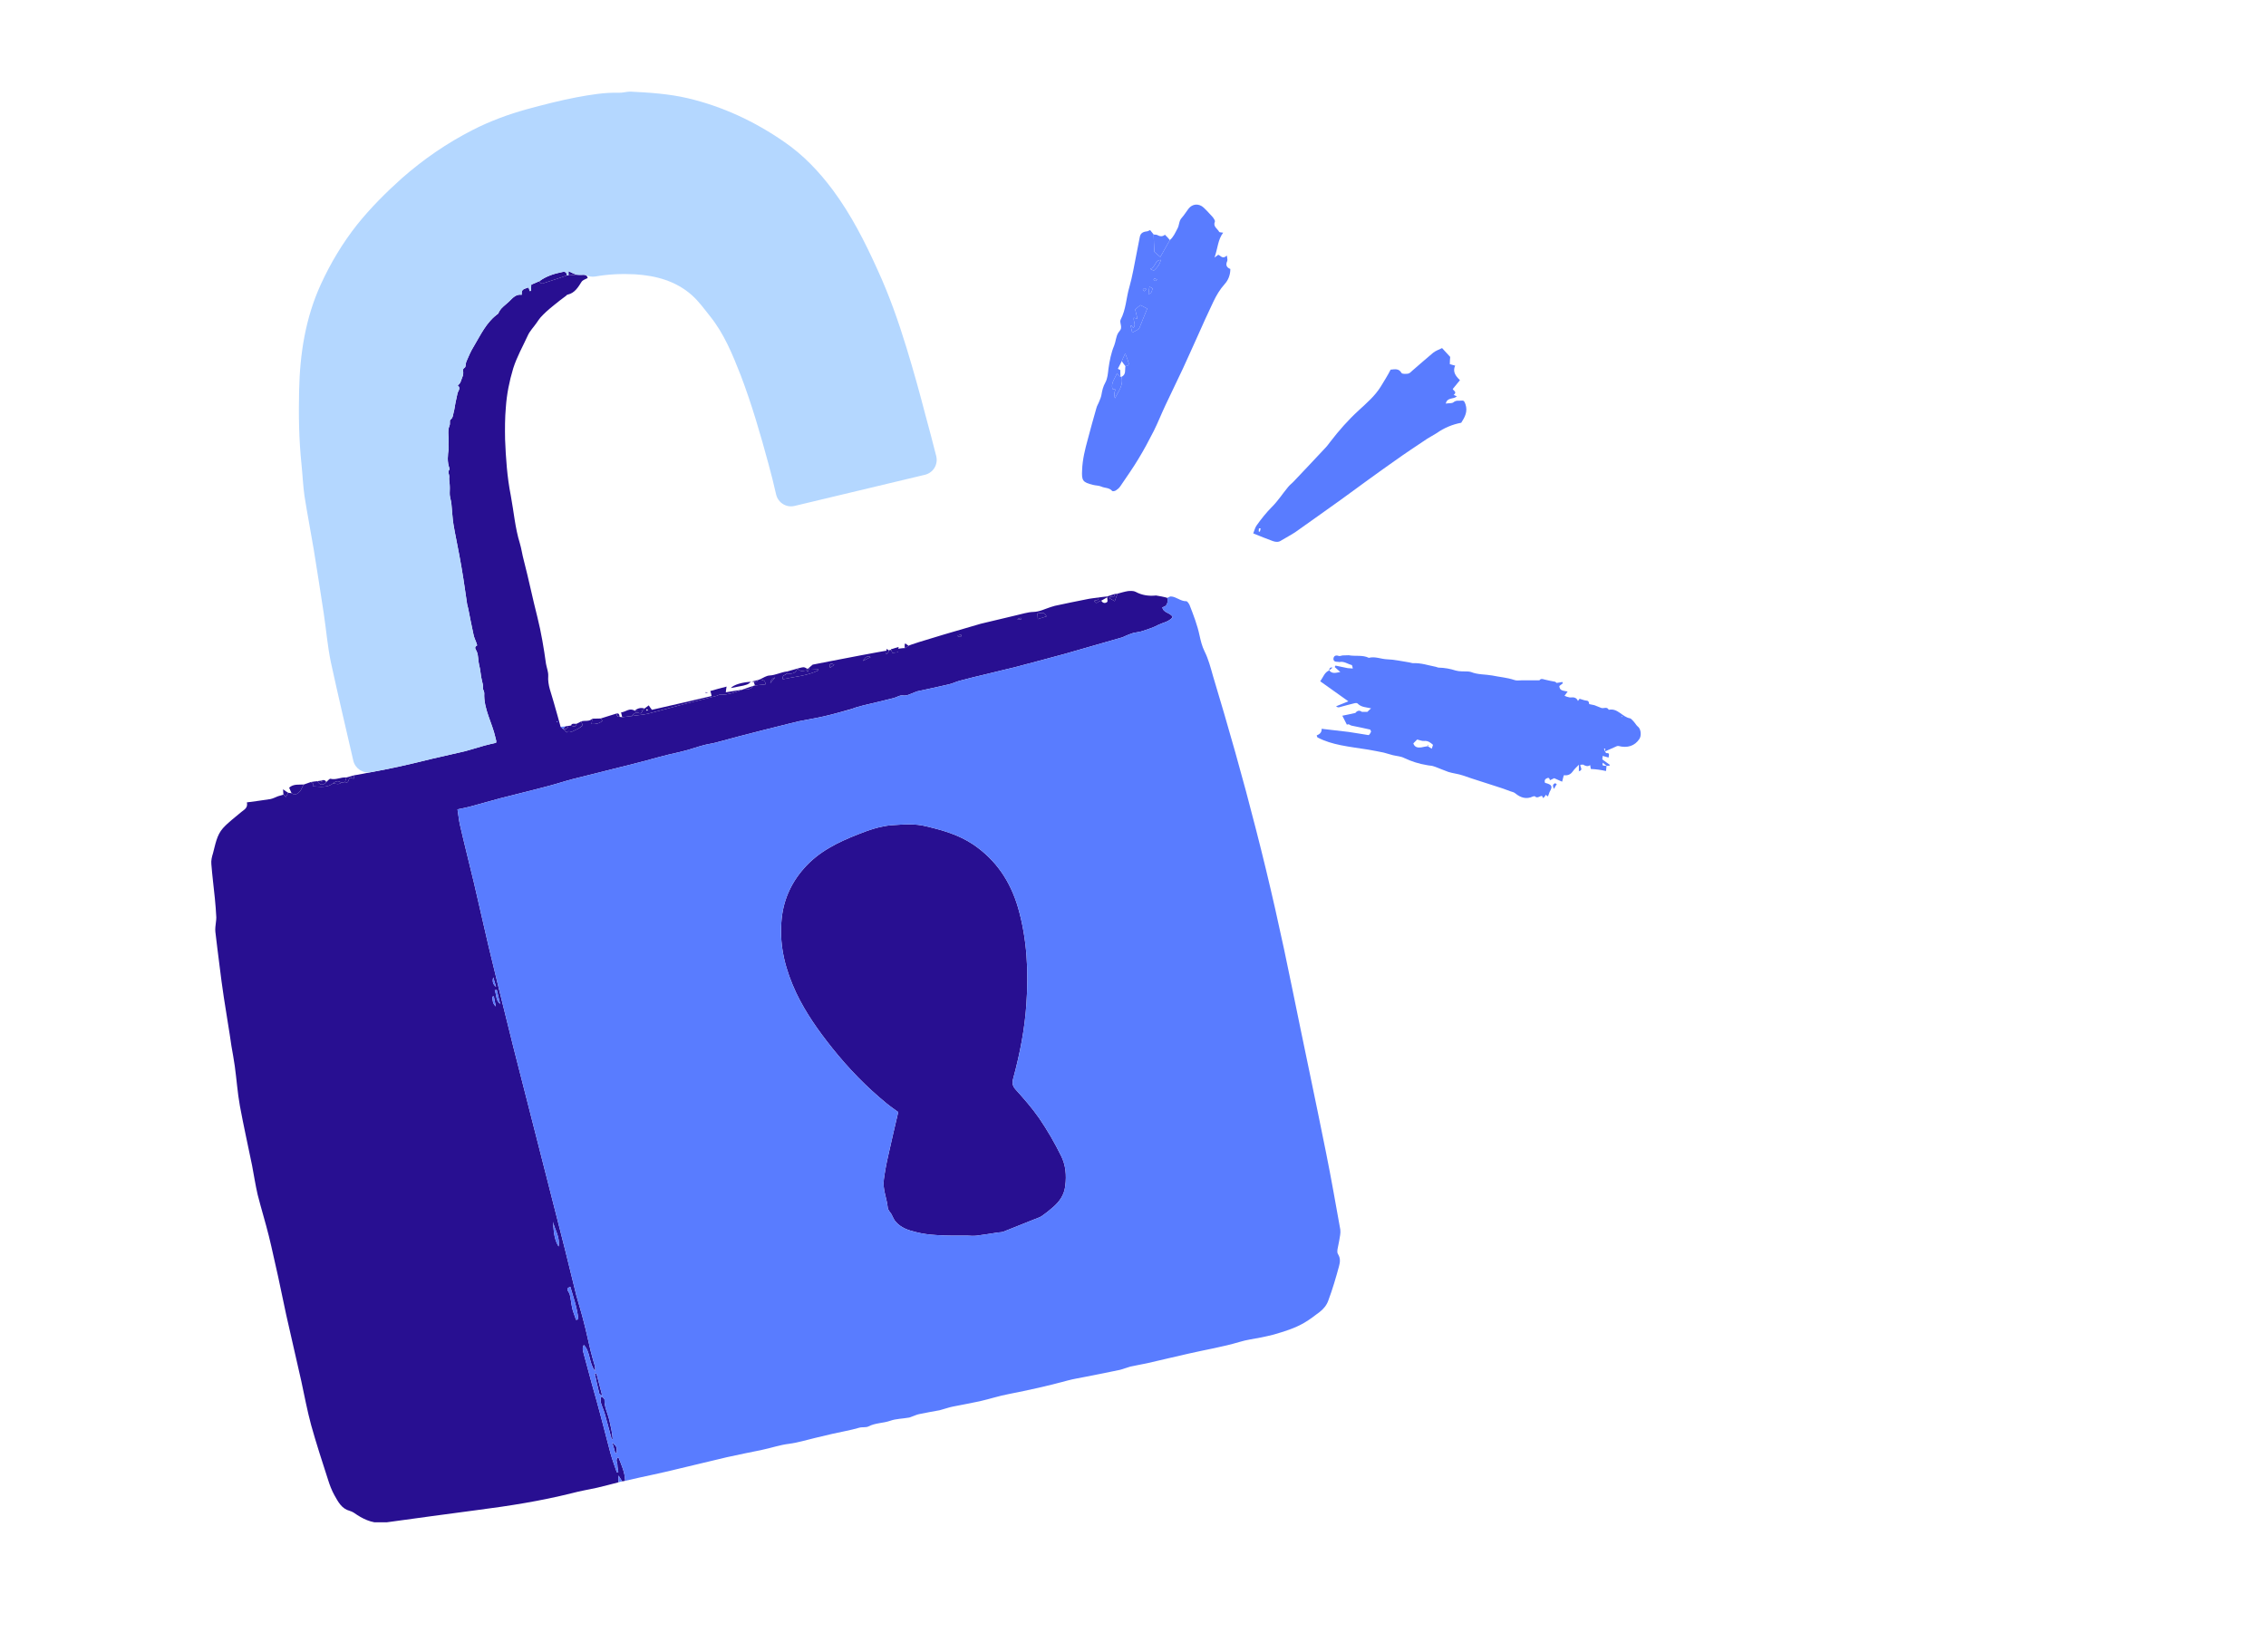 <?xml version="1.0" encoding="UTF-8"?>
<!DOCTYPE svg PUBLIC '-//W3C//DTD SVG 1.0//EN'
          'http://www.w3.org/TR/2001/REC-SVG-20010904/DTD/svg10.dtd'>
<svg height="35" version="1.0" viewBox="0 0 48 34.5" width="48" xmlns="http://www.w3.org/2000/svg" xmlns:xlink="http://www.w3.org/1999/xlink"
><defs
  ><clipPath id="a"
    ><path d="M 4.453 5 L 25 5 L 25 32.004 L 4.453 32.004 Z M 4.453 5"
    /></clipPath
    ><clipPath id="b"
    ><path d="M 27 13 L 34.766 13 L 34.766 17 L 27 17 Z M 27 13"
    /></clipPath
    ><clipPath id="c"
    ><path d="M 6 1.691 L 20 1.691 L 20 17 L 6 17 Z M 6 1.691"
    /></clipPath
  ></defs
  ><g clip-path="url(#a)"
  ><path d="M 24.727 12.418 C 24.742 12.512 24.73 12.594 24.621 12.617 C 24.645 12.742 24.793 12.727 24.84 12.824 C 24.762 12.926 24.641 12.938 24.539 12.988 C 24.438 13.043 24.32 13.082 24.211 13.117 C 24.145 13.141 24.074 13.145 24.008 13.16 C 23.957 13.176 23.91 13.195 23.859 13.215 C 23.828 13.227 23.801 13.246 23.773 13.254 C 23.363 13.371 22.957 13.488 22.551 13.605 C 22.406 13.645 22.258 13.684 22.113 13.723 C 21.906 13.777 21.703 13.832 21.496 13.887 C 21.305 13.934 21.113 13.977 20.918 14.027 C 20.719 14.074 20.52 14.121 20.32 14.176 C 20.246 14.195 20.176 14.234 20.098 14.25 C 19.879 14.301 19.66 14.348 19.441 14.395 C 19.414 14.398 19.391 14.414 19.367 14.422 C 19.285 14.449 19.215 14.5 19.117 14.484 C 19.059 14.477 18.996 14.523 18.934 14.539 C 18.719 14.594 18.504 14.645 18.289 14.695 C 18.238 14.711 18.184 14.723 18.133 14.738 C 18.09 14.75 18.055 14.77 18.016 14.777 C 17.824 14.832 17.633 14.887 17.441 14.93 C 17.27 14.969 17.098 14.996 16.926 15.031 C 16.852 15.047 16.777 15.07 16.699 15.086 C 16.359 15.172 16.02 15.254 15.68 15.344 C 15.508 15.387 15.332 15.441 15.16 15.484 C 15.07 15.508 14.98 15.516 14.891 15.543 C 14.766 15.574 14.645 15.621 14.52 15.652 C 14.395 15.688 14.27 15.711 14.145 15.742 C 13.906 15.801 13.672 15.871 13.434 15.93 C 13 16.039 12.559 16.148 12.125 16.258 C 11.961 16.301 11.801 16.355 11.637 16.398 C 11.289 16.492 10.941 16.574 10.594 16.664 C 10.375 16.723 10.16 16.785 9.941 16.844 C 9.863 16.863 9.785 16.879 9.691 16.898 C 9.711 17.016 9.719 17.121 9.742 17.223 C 9.836 17.633 9.941 18.043 10.039 18.453 C 10.141 18.895 10.242 19.336 10.344 19.777 C 10.414 20.078 10.492 20.375 10.562 20.676 C 10.668 21.098 10.77 21.52 10.875 21.938 C 11.102 22.828 11.328 23.715 11.555 24.602 C 11.691 25.137 11.828 25.676 11.965 26.211 C 12.047 26.539 12.125 26.867 12.207 27.191 C 12.258 27.375 12.316 27.559 12.363 27.746 C 12.418 27.953 12.461 28.168 12.512 28.375 C 12.539 28.488 12.574 28.598 12.605 28.707 C 12.609 28.727 12.605 28.75 12.605 28.801 C 12.469 28.621 12.512 28.398 12.367 28.246 C 12.328 28.312 12.348 28.371 12.363 28.426 C 12.422 28.645 12.48 28.859 12.539 29.078 C 12.605 29.312 12.672 29.547 12.734 29.785 C 12.801 30.035 12.863 30.285 12.93 30.535 C 12.969 30.676 13.02 30.809 13.066 30.945 C 13.074 30.941 13.086 30.941 13.098 30.938 C 13.09 30.887 13.078 30.836 13.078 30.785 C 13.078 30.734 13.027 30.68 13.098 30.621 C 13.164 30.789 13.238 30.945 13.242 31.125 C 13.219 31.129 13.199 31.133 13.18 31.137 C 13.156 31.102 13.137 31.07 13.102 31.012 L 13.102 31.156 C 12.953 31.195 12.805 31.234 12.652 31.27 C 12.473 31.309 12.289 31.34 12.113 31.387 C 11.457 31.551 10.793 31.656 10.125 31.742 C 9.469 31.828 8.816 31.918 8.16 32.008 C 7.941 32.039 7.746 31.965 7.566 31.848 C 7.516 31.812 7.465 31.777 7.41 31.762 C 7.234 31.715 7.164 31.57 7.086 31.434 C 7.027 31.328 6.984 31.215 6.949 31.102 C 6.824 30.715 6.699 30.332 6.59 29.941 C 6.508 29.637 6.449 29.324 6.383 29.016 C 6.277 28.547 6.168 28.078 6.062 27.605 C 6.004 27.336 5.949 27.066 5.891 26.797 C 5.824 26.512 5.766 26.223 5.695 25.938 C 5.621 25.641 5.531 25.352 5.457 25.059 C 5.41 24.855 5.379 24.648 5.34 24.445 C 5.254 24.023 5.16 23.605 5.082 23.184 C 5.031 22.902 5.012 22.617 4.973 22.336 C 4.953 22.191 4.926 22.051 4.902 21.91 C 4.879 21.75 4.855 21.59 4.828 21.43 C 4.801 21.25 4.77 21.07 4.742 20.887 C 4.707 20.656 4.676 20.422 4.648 20.191 C 4.617 19.957 4.59 19.723 4.562 19.492 C 4.559 19.461 4.559 19.426 4.562 19.395 C 4.566 19.328 4.582 19.258 4.582 19.188 C 4.574 19.055 4.566 18.918 4.551 18.781 C 4.527 18.543 4.496 18.301 4.477 18.059 C 4.469 17.984 4.488 17.902 4.512 17.828 C 4.562 17.645 4.59 17.445 4.723 17.297 C 4.836 17.172 4.98 17.066 5.113 16.953 C 5.176 16.902 5.254 16.867 5.23 16.75 C 5.398 16.727 5.566 16.707 5.73 16.68 C 5.785 16.668 5.836 16.641 5.887 16.621 C 5.926 16.609 5.965 16.598 6.004 16.586 C 6.02 16.602 6.035 16.617 6.055 16.637 C 6.074 16.602 6.09 16.574 6.105 16.547 C 6.129 16.551 6.152 16.551 6.176 16.555 C 6.238 16.598 6.281 16.586 6.34 16.531 C 6.391 16.484 6.395 16.418 6.438 16.371 C 6.488 16.355 6.535 16.336 6.582 16.32 C 6.633 16.34 6.652 16.371 6.633 16.41 C 6.781 16.418 6.926 16.445 7.055 16.348 C 7.113 16.352 7.176 16.383 7.227 16.332 C 7.254 16.328 7.281 16.324 7.309 16.32 C 7.406 16.359 7.367 16.234 7.426 16.227 C 7.445 16.234 7.469 16.242 7.492 16.25 C 7.496 16.219 7.5 16.199 7.504 16.176 C 7.523 16.172 7.539 16.172 7.555 16.168 C 7.848 16.113 8.145 16.059 8.434 15.996 C 8.672 15.945 8.906 15.887 9.145 15.828 C 9.379 15.773 9.609 15.723 9.844 15.668 C 9.984 15.629 10.121 15.586 10.262 15.547 C 10.344 15.523 10.43 15.508 10.508 15.488 C 10.512 15.469 10.512 15.457 10.512 15.449 C 10.508 15.426 10.5 15.406 10.496 15.383 C 10.426 15.062 10.242 14.773 10.258 14.434 C 10.258 14.398 10.23 14.363 10.23 14.332 C 10.238 14.277 10.223 14.23 10.211 14.18 C 10.18 14.066 10.18 13.945 10.148 13.832 C 10.125 13.742 10.137 13.641 10.098 13.551 C 10.082 13.512 10.031 13.465 10.105 13.426 C 10.109 13.426 10.098 13.387 10.09 13.367 C 10.07 13.312 10.043 13.258 10.031 13.199 C 9.992 13.016 9.953 12.828 9.918 12.645 C 9.91 12.613 9.902 12.582 9.895 12.551 C 9.867 12.371 9.844 12.191 9.816 12.016 C 9.789 11.848 9.762 11.684 9.73 11.516 C 9.691 11.297 9.641 11.078 9.605 10.859 C 9.582 10.715 9.578 10.57 9.562 10.426 C 9.555 10.363 9.535 10.301 9.527 10.238 C 9.523 10.176 9.531 10.113 9.527 10.047 C 9.527 9.984 9.508 9.918 9.516 9.852 C 9.52 9.801 9.473 9.746 9.523 9.695 C 9.527 9.691 9.52 9.68 9.52 9.672 C 9.469 9.535 9.484 9.395 9.504 9.258 C 9.508 9.219 9.496 9.18 9.5 9.141 C 9.516 9.016 9.469 8.887 9.523 8.766 C 9.539 8.727 9.52 8.66 9.539 8.645 C 9.598 8.602 9.594 8.543 9.609 8.488 C 9.629 8.422 9.633 8.352 9.648 8.285 C 9.66 8.223 9.676 8.16 9.688 8.098 C 9.695 8.035 9.773 7.98 9.695 7.914 C 9.762 7.875 9.766 7.801 9.793 7.742 C 9.805 7.715 9.812 7.688 9.812 7.66 C 9.82 7.621 9.781 7.578 9.844 7.539 C 9.871 7.523 9.859 7.453 9.879 7.41 C 9.926 7.301 9.973 7.188 10.035 7.09 C 10.184 6.84 10.305 6.57 10.555 6.395 C 10.598 6.273 10.707 6.215 10.789 6.133 C 10.863 6.059 10.934 5.977 11.051 5.996 C 11.051 5.891 11.059 5.883 11.195 5.84 C 11.203 5.863 11.215 5.891 11.223 5.918 C 11.23 5.914 11.238 5.914 11.246 5.914 C 11.25 5.875 11.25 5.836 11.254 5.781 C 11.305 5.758 11.367 5.734 11.426 5.707 C 11.457 5.789 11.516 5.746 11.562 5.734 C 11.711 5.688 11.859 5.637 12.008 5.586 C 12.02 5.586 12.031 5.586 12.043 5.586 C 12.098 5.582 12.152 5.574 12.207 5.57 C 12.242 5.574 12.277 5.574 12.312 5.574 C 12.367 5.574 12.43 5.559 12.449 5.641 C 12.406 5.664 12.348 5.68 12.32 5.719 C 12.246 5.836 12.176 5.957 12.027 5.992 C 12.012 5.992 12.004 6.004 11.992 6.016 C 11.902 6.082 11.816 6.148 11.73 6.219 C 11.676 6.262 11.621 6.309 11.57 6.355 C 11.527 6.395 11.488 6.434 11.449 6.477 C 11.418 6.512 11.395 6.551 11.367 6.59 C 11.305 6.68 11.223 6.762 11.18 6.859 C 11.074 7.09 10.949 7.309 10.871 7.555 C 10.789 7.828 10.734 8.102 10.715 8.383 C 10.695 8.605 10.695 8.832 10.699 9.059 C 10.715 9.457 10.742 9.859 10.82 10.25 C 10.883 10.586 10.91 10.934 11.012 11.262 C 11.047 11.379 11.062 11.5 11.094 11.617 C 11.199 12.02 11.281 12.426 11.383 12.824 C 11.465 13.152 11.52 13.484 11.566 13.816 C 11.582 13.902 11.617 13.988 11.613 14.07 C 11.598 14.27 11.68 14.441 11.727 14.621 C 11.777 14.797 11.828 14.973 11.875 15.148 C 11.895 15.164 11.91 15.18 11.926 15.195 L 12.008 15.27 C 12.035 15.211 12.09 15.27 12.129 15.246 C 12.168 15.223 12.211 15.207 12.25 15.188 C 12.285 15.168 12.312 15.145 12.344 15.121 C 12.336 15.094 12.324 15.066 12.312 15.035 C 12.387 15.008 12.48 15.047 12.547 14.977 C 12.543 15.012 12.535 15.047 12.531 15.09 C 12.617 15.094 12.691 15.082 12.762 15.023 C 12.742 15 12.734 14.988 12.723 14.973 C 12.836 14.938 12.949 14.902 13.062 14.867 C 13.059 14.914 13.078 14.938 13.125 14.938 C 13.141 14.941 13.16 14.941 13.18 14.945 C 13.242 14.938 13.309 14.93 13.375 14.922 C 13.492 14.902 13.613 14.898 13.727 14.871 C 13.988 14.805 14.246 14.734 14.508 14.664 C 14.734 14.605 14.961 14.551 15.184 14.492 C 15.207 14.484 15.227 14.469 15.25 14.469 C 15.422 14.477 15.578 14.414 15.738 14.359 L 15.738 14.355 C 15.824 14.363 15.906 14.359 15.961 14.281 C 15.969 14.277 15.98 14.273 15.992 14.273 C 16.066 14.266 16.141 14.258 16.215 14.25 C 16.215 14.148 16.141 14.164 16.102 14.141 C 16.168 14.113 16.23 14.066 16.301 14.062 C 16.43 14.055 16.543 13.992 16.668 13.977 C 16.668 13.992 16.668 14.004 16.664 14.02 C 16.641 14.055 16.559 14.051 16.582 14.141 C 16.832 14.086 17.094 14.07 17.328 13.957 C 17.328 13.945 17.328 13.938 17.328 13.926 L 17.137 13.918 C 17.141 13.91 17.141 13.906 17.133 13.902 C 17.16 13.879 17.188 13.855 17.215 13.832 C 17.32 13.812 19.164 13.445 19.164 13.484 C 19.199 13.461 19.219 13.449 19.246 13.434 C 19.219 13.414 20.734 12.977 20.777 12.965 C 21.023 12.906 21.27 12.848 21.516 12.789 C 21.641 12.762 21.766 12.719 21.891 12.715 C 22.023 12.711 22.133 12.652 22.254 12.613 C 22.285 12.605 22.312 12.594 22.344 12.586 C 22.566 12.539 22.785 12.492 23.008 12.449 C 23.094 12.43 23.18 12.422 23.266 12.41 C 23.293 12.492 23.195 12.449 23.18 12.484 C 23.207 12.535 23.234 12.531 23.266 12.5 C 23.285 12.488 23.309 12.484 23.328 12.477 C 23.359 12.531 23.41 12.539 23.453 12.504 C 23.469 12.488 23.453 12.441 23.453 12.406 C 23.461 12.398 23.461 12.395 23.453 12.387 C 23.504 12.371 23.559 12.352 23.609 12.336 C 23.625 12.402 23.582 12.387 23.547 12.387 C 23.531 12.387 23.52 12.402 23.492 12.418 C 23.535 12.441 23.566 12.461 23.613 12.488 C 23.633 12.426 23.652 12.379 23.672 12.328 C 23.746 12.309 23.82 12.285 23.898 12.273 C 23.949 12.27 24.012 12.266 24.055 12.289 C 24.191 12.363 24.336 12.383 24.488 12.367 C 24.508 12.367 24.707 12.406 24.727 12.418 Z M 12.203 27.715 C 12.219 27.711 12.234 27.707 12.25 27.703 C 12.23 27.469 12.148 27.246 12.082 27.016 C 12.039 27.031 12.004 27.043 12.027 27.094 C 12.039 27.121 12.062 27.148 12.07 27.18 C 12.094 27.281 12.102 27.383 12.125 27.484 C 12.145 27.562 12.18 27.641 12.203 27.715 Z M 11.715 25.637 C 11.73 25.809 11.727 25.988 11.832 26.16 C 11.867 25.957 11.75 25.805 11.715 25.637 Z M 22.168 12.809 C 22.117 12.695 22.047 12.746 21.977 12.746 C 21.98 12.785 21.98 12.816 21.984 12.867 C 22.051 12.844 22.105 12.828 22.168 12.809 Z M 10.523 20.723 C 10.508 20.727 10.496 20.73 10.48 20.73 C 10.52 20.828 10.496 20.941 10.594 21.02 C 10.57 20.922 10.547 20.82 10.523 20.723 Z M 18.875 13.508 C 18.883 13.535 18.891 13.559 18.902 13.582 C 18.941 13.578 18.98 13.574 19.02 13.57 C 19.023 13.535 18.922 13.492 18.875 13.508 Z M 10.461 20.859 C 10.449 20.863 10.438 20.867 10.43 20.867 C 10.434 20.941 10.434 21.016 10.504 21.074 C 10.488 21.004 10.473 20.93 10.461 20.859 Z M 18.281 13.754 C 18.332 13.727 18.383 13.699 18.441 13.672 C 18.383 13.637 18.328 13.664 18.281 13.754 Z M 10.449 20.457 C 10.426 20.535 10.438 20.605 10.508 20.66 C 10.488 20.594 10.469 20.527 10.449 20.457 Z M 17.672 13.836 C 17.617 13.805 17.582 13.797 17.574 13.852 C 17.57 13.863 17.582 13.883 17.586 13.898 C 17.613 13.879 17.637 13.859 17.672 13.836 Z M 16.418 14.105 C 16.363 14.117 16.328 14.16 16.316 14.227 C 16.363 14.168 16.391 14.137 16.418 14.105 Z M 20.363 13.234 C 20.363 13.223 20.359 13.211 20.359 13.199 C 20.336 13.203 20.312 13.207 20.289 13.215 C 20.289 13.219 20.289 13.227 20.293 13.234 Z M 18.773 13.613 C 18.836 13.559 18.848 13.531 18.781 13.504 C 18.777 13.535 18.777 13.562 18.773 13.613 Z M 21.629 12.875 C 21.625 12.863 21.621 12.852 21.621 12.84 C 21.598 12.848 21.578 12.855 21.555 12.867 C 21.559 12.871 21.559 12.875 21.559 12.879 C 21.582 12.879 21.605 12.875 21.629 12.875 Z M 11.812 15.039 L 11.805 15.031 C 11.801 15.035 11.797 15.035 11.793 15.039 C 11.797 15.043 11.801 15.047 11.805 15.051 C 11.809 15.047 11.809 15.043 11.812 15.039 Z M 11.812 15.039" fill="#280f91"
  /></g
  ><path d="M 7.309 16.32 C 7.281 16.324 7.254 16.328 7.227 16.332 C 7.168 16.289 7.117 16.293 7.055 16.348 C 6.926 16.445 6.781 16.418 6.633 16.41 C 6.652 16.371 6.633 16.34 6.582 16.32 C 6.629 16.312 6.676 16.305 6.723 16.301 C 6.777 16.391 6.844 16.398 6.91 16.32 C 6.941 16.297 6.977 16.246 7 16.25 C 7.117 16.281 7.223 16.211 7.336 16.223 C 7.328 16.254 7.316 16.285 7.309 16.32 Z M 7.309 16.32" fill="#280f91"
  /><path d="M 6.438 16.371 C 6.395 16.418 6.391 16.484 6.34 16.531 C 6.281 16.586 6.238 16.602 6.176 16.555 C 6.16 16.52 6.141 16.48 6.125 16.438 C 6.219 16.355 6.332 16.379 6.438 16.371 Z M 6.438 16.371" fill="#280f91"
  /><path d="M 23.453 12.387 C 23.461 12.395 23.461 12.398 23.453 12.406 C 23.41 12.43 23.371 12.453 23.328 12.477 C 23.309 12.484 23.285 12.488 23.266 12.5 C 23.234 12.531 23.207 12.535 23.18 12.484 C 23.195 12.449 23.293 12.492 23.266 12.41 C 23.297 12.406 23.324 12.402 23.355 12.398 C 23.387 12.395 23.422 12.391 23.453 12.387 Z M 23.453 12.387" fill="#280f91"
  /><path d="M 6.105 16.547 C 6.09 16.574 6.074 16.602 6.055 16.637 C 6.035 16.617 6.02 16.602 6.004 16.586 C 6 16.559 6 16.527 5.996 16.473 C 6.039 16.504 6.07 16.527 6.105 16.547 Z M 6.105 16.547" fill="#280f91"
  /><path d="M 7.309 16.32 C 7.316 16.285 7.328 16.254 7.336 16.223 C 7.391 16.207 7.449 16.191 7.504 16.176 C 7.5 16.199 7.496 16.219 7.492 16.25 C 7.469 16.242 7.445 16.234 7.426 16.227 C 7.367 16.234 7.406 16.359 7.309 16.32 Z M 7.309 16.32" fill="#280f91"
  /><path d="M 6.91 16.32 C 6.844 16.398 6.777 16.391 6.723 16.301 C 6.75 16.297 6.781 16.293 6.809 16.289 C 6.809 16.297 6.812 16.309 6.812 16.316 C 6.816 16.316 6.82 16.316 6.82 16.316 L 6.82 16.281 C 6.859 16.273 6.895 16.277 6.91 16.32 Z M 6.91 16.32" fill="#280f91"
  /><path d="M 23.672 12.328 C 23.652 12.379 23.633 12.426 23.613 12.488 C 23.566 12.461 23.535 12.441 23.492 12.418 C 23.52 12.402 23.531 12.391 23.547 12.387 C 23.582 12.387 23.625 12.402 23.609 12.336 C 23.629 12.336 23.648 12.332 23.672 12.328 Z M 23.672 12.328" fill="#280f91"
  /><path d="M 22.344 12.586 C 22.312 12.594 22.285 12.605 22.254 12.613 C 22.285 12.605 22.312 12.594 22.344 12.586 Z M 22.344 12.586" fill="#280f91"
  /><path d="M 6.82 16.281 L 6.82 16.316 C 6.82 16.316 6.816 16.316 6.812 16.316 C 6.812 16.309 6.809 16.297 6.809 16.289 C 6.809 16.289 6.812 16.281 6.812 16.281 Z M 6.82 16.281" fill="#280f91"
  /><path d="M 19.027 23.312 C 18.938 23.246 18.855 23.191 18.781 23.129 C 18.355 22.781 17.977 22.391 17.633 21.961 C 17.34 21.594 17.07 21.215 16.867 20.789 C 16.645 20.316 16.512 19.824 16.551 19.297 C 16.578 18.863 16.738 18.48 17.027 18.152 C 17.34 17.793 17.75 17.594 18.18 17.426 C 18.406 17.336 18.641 17.254 18.887 17.234 C 19.133 17.219 19.379 17.195 19.621 17.258 C 19.969 17.34 20.309 17.438 20.613 17.641 C 21.098 17.969 21.402 18.422 21.566 18.984 C 21.758 19.652 21.789 20.336 21.742 21.02 C 21.707 21.551 21.605 22.074 21.465 22.59 C 21.438 22.684 21.441 22.754 21.512 22.832 C 21.688 23.027 21.863 23.227 22.012 23.441 C 22.188 23.699 22.344 23.969 22.48 24.246 C 22.574 24.438 22.594 24.648 22.566 24.871 C 22.543 25.07 22.445 25.207 22.305 25.328 C 22.23 25.395 22.152 25.457 22.066 25.516 C 22.02 25.547 21.961 25.562 21.906 25.586 C 21.688 25.672 21.469 25.762 21.25 25.848 C 21.215 25.859 21.176 25.859 21.141 25.863 C 20.992 25.887 20.84 25.91 20.691 25.93 C 20.629 25.938 20.562 25.934 20.5 25.93 C 20.277 25.93 20.059 25.934 19.836 25.918 C 19.691 25.91 19.543 25.891 19.402 25.855 C 19.242 25.816 19.082 25.766 18.969 25.629 C 18.945 25.602 18.93 25.57 18.914 25.539 C 18.902 25.523 18.898 25.504 18.891 25.488 C 18.863 25.438 18.809 25.391 18.805 25.336 C 18.785 25.133 18.691 24.941 18.723 24.734 C 18.746 24.566 18.777 24.395 18.816 24.23 C 18.883 23.922 18.957 23.617 19.027 23.312 Z M 19.027 23.312" fill="#280f91"
  /><path d="M 12.754 29.344 C 12.773 29.363 12.809 29.387 12.805 29.41 C 12.801 29.559 12.871 29.691 12.906 29.832 C 12.938 29.969 12.969 30.105 12.98 30.25 C 12.969 30.238 12.953 30.23 12.949 30.215 C 12.906 30.059 12.867 29.898 12.82 29.738 C 12.797 29.645 12.754 29.559 12.727 29.465 C 12.719 29.43 12.727 29.391 12.727 29.352 C 12.734 29.348 12.746 29.344 12.754 29.344 Z M 12.754 29.344" fill="#280f91"
  /><path d="M 12.598 28.844 C 12.621 28.855 12.637 28.855 12.637 28.863 C 12.676 29.008 12.711 29.152 12.758 29.324 C 12.723 29.297 12.699 29.289 12.695 29.277 C 12.66 29.137 12.629 28.996 12.598 28.844 Z M 12.598 28.844" fill="#280f91"
  /><path d="M 13.035 30.539 C 13.016 30.473 12.996 30.406 12.969 30.312 C 13.066 30.402 13.07 30.406 13.062 30.531 C 13.055 30.535 13.043 30.535 13.035 30.539 Z M 13.035 30.539" fill="#280f91"
  /><path d="M 13.652 14.762 C 13.68 14.742 13.707 14.719 13.742 14.695 C 13.762 14.727 13.781 14.75 13.809 14.789 C 14.223 14.695 14.645 14.598 15.074 14.496 C 15.066 14.457 15.059 14.426 15.047 14.391 C 15.156 14.359 15.266 14.328 15.391 14.297 C 15.383 14.34 15.379 14.371 15.375 14.418 C 15.496 14.398 15.617 14.379 15.738 14.359 C 15.578 14.414 15.422 14.477 15.25 14.469 C 15.227 14.469 15.207 14.484 15.184 14.492 C 14.961 14.551 14.734 14.605 14.508 14.664 C 14.246 14.734 13.988 14.805 13.727 14.871 C 13.613 14.898 13.492 14.902 13.375 14.922 C 13.422 14.887 13.457 14.82 13.539 14.859 C 13.574 14.875 13.605 14.844 13.609 14.801 Z M 13.703 14.809 C 13.711 14.805 13.719 14.801 13.727 14.797 C 13.719 14.789 13.715 14.781 13.703 14.777 C 13.703 14.773 13.691 14.785 13.688 14.789 C 13.691 14.797 13.699 14.801 13.703 14.809 Z M 13.703 14.809" fill="#280f91"
  /><path d="M 16.891 13.914 C 16.891 13.914 16.895 13.914 16.895 13.914 C 16.945 13.984 17.012 13.973 17.082 13.949 C 17.09 13.961 17.098 13.973 17.109 13.984 C 17.117 13.961 17.129 13.941 17.137 13.918 L 17.328 13.926 C 17.328 13.938 17.328 13.945 17.328 13.957 C 17.094 14.07 16.832 14.086 16.582 14.141 C 16.559 14.051 16.641 14.059 16.664 14.02 C 16.762 14.027 16.852 14.031 16.891 13.914 Z M 16.891 13.914" fill="#280f91"
  /><path d="M 11.426 5.707 C 11.574 5.598 11.742 5.547 11.918 5.512 C 11.977 5.5 12.004 5.527 12.008 5.586 C 11.859 5.637 11.711 5.688 11.562 5.734 C 11.516 5.75 11.457 5.789 11.426 5.707 Z M 11.426 5.707" fill="#280f91"
  /><path d="M 12.219 15.082 C 12.25 15.066 12.281 15.051 12.312 15.035 C 12.324 15.066 12.336 15.094 12.344 15.121 C 12.312 15.145 12.281 15.168 12.25 15.188 C 12.211 15.207 12.168 15.223 12.129 15.246 C 12.09 15.27 12.035 15.211 12.008 15.27 C 11.98 15.246 11.953 15.219 11.926 15.195 C 11.98 15.207 12.027 15.195 12.039 15.129 C 12.059 15.129 12.074 15.125 12.094 15.121 C 12.172 15.156 12.188 15.152 12.219 15.082 Z M 12.219 15.082" fill="#280f91"
  /><path d="M 13.609 14.801 C 13.605 14.844 13.574 14.875 13.539 14.859 C 13.457 14.82 13.422 14.887 13.375 14.922 C 13.309 14.93 13.242 14.938 13.18 14.945 C 13.172 14.914 13.164 14.883 13.156 14.844 C 13.254 14.836 13.336 14.738 13.445 14.809 C 13.5 14.805 13.555 14.801 13.609 14.801 Z M 13.609 14.801" fill="#280f91"
  /><path d="M 16.062 14.156 C 16.074 14.152 16.09 14.145 16.102 14.141 C 16.141 14.164 16.215 14.148 16.215 14.25 C 16.141 14.258 16.066 14.266 15.992 14.273 C 15.984 14.246 15.973 14.223 15.965 14.195 C 15.984 14.195 16.008 14.195 16.027 14.191 C 16.043 14.184 16.051 14.168 16.062 14.156 Z M 16.062 14.156" fill="#280f91"
  /><path d="M 12.547 14.977 C 12.605 14.977 12.664 14.973 12.723 14.973 C 12.734 14.988 12.742 15 12.762 15.023 C 12.691 15.082 12.617 15.094 12.531 15.09 C 12.535 15.047 12.543 15.012 12.547 14.977 Z M 12.547 14.977" fill="#280f91"
  /><path d="M 22.168 12.809 C 22.105 12.828 22.051 12.844 21.984 12.867 C 21.98 12.816 21.98 12.785 21.977 12.746 C 22.047 12.746 22.117 12.695 22.168 12.809 Z M 22.168 12.809" fill="#280f91"
  /><path d="M 19.035 13.457 C 19.027 13.508 19.023 13.535 19.02 13.57 C 18.98 13.574 18.941 13.578 18.902 13.582 C 18.891 13.559 18.883 13.535 18.875 13.508 C 18.922 13.492 18.965 13.477 19.035 13.457 Z M 19.035 13.457" fill="#280f91"
  /><path d="M 16.891 13.914 C 16.852 14.031 16.762 14.027 16.664 14.02 C 16.668 14.004 16.668 13.992 16.668 13.977 C 16.742 13.957 16.816 13.938 16.891 13.914 Z M 16.891 13.914" fill="#280f91"
  /><path d="M 18.281 13.754 C 18.328 13.664 18.383 13.637 18.441 13.672 C 18.383 13.699 18.332 13.727 18.281 13.754 Z M 18.281 13.754" fill="#280f91"
  /><path d="M 12.043 5.586 L 12.043 5.496 C 12.105 5.527 12.156 5.551 12.207 5.57 C 12.152 5.574 12.098 5.582 12.043 5.586 Z M 12.043 5.586" fill="#280f91"
  /><path d="M 15.738 14.355 C 15.812 14.332 15.887 14.305 15.961 14.281 C 15.906 14.359 15.824 14.363 15.738 14.355 Z M 15.738 14.355" fill="#280f91"
  /><path d="M 7.055 16.348 C 7.117 16.293 7.168 16.289 7.227 16.332 C 7.176 16.383 7.113 16.352 7.055 16.348 Z M 7.055 16.348" fill="#280f91"
  /><path d="M 17.672 13.836 C 17.637 13.859 17.613 13.879 17.586 13.898 C 17.582 13.883 17.57 13.863 17.574 13.852 C 17.582 13.797 17.617 13.805 17.672 13.836 Z M 17.672 13.836" fill="#280f91"
  /><path d="M 16.418 14.105 C 16.391 14.137 16.363 14.168 16.316 14.227 C 16.328 14.16 16.363 14.117 16.418 14.105 Z M 16.418 14.105" fill="#280f91"
  /><path d="M 20.363 13.234 L 20.293 13.234 C 20.289 13.227 20.289 13.219 20.289 13.215 C 20.312 13.207 20.336 13.203 20.359 13.199 C 20.359 13.211 20.363 13.223 20.363 13.234 Z M 20.363 13.234" fill="#280f91"
  /><path d="M 19.164 13.395 C 19.172 13.387 19.176 13.387 19.184 13.387 C 19.203 13.402 19.219 13.414 19.246 13.434 C 19.219 13.449 19.199 13.461 19.164 13.484 Z M 19.164 13.395" fill="#280f91"
  /><path d="M 18.773 13.613 C 18.777 13.562 18.777 13.535 18.781 13.504 C 18.848 13.531 18.836 13.559 18.773 13.613 Z M 18.773 13.613" fill="#280f91"
  /><path d="M 21.629 12.875 C 21.605 12.875 21.582 12.879 21.559 12.879 C 21.559 12.875 21.559 12.871 21.555 12.867 C 21.578 12.855 21.598 12.848 21.621 12.84 C 21.621 12.852 21.625 12.863 21.629 12.875 Z M 21.629 12.875" fill="#280f91"
  /><path d="M 17.137 13.918 C 17.129 13.941 17.117 13.961 17.109 13.984 C 17.098 13.973 17.09 13.961 17.082 13.953 C 17.09 13.941 17.098 13.934 17.105 13.922 C 17.113 13.914 17.125 13.906 17.133 13.902 C 17.141 13.906 17.141 13.91 17.137 13.918 Z M 17.137 13.918" fill="#280f91"
  /><path d="M 13.062 14.867 C 13.117 14.859 13.121 14.898 13.125 14.938 C 13.078 14.938 13.059 14.914 13.062 14.867 Z M 13.062 14.867" fill="#280f91"
  /><path d="M 15.91 14.191 C 15.887 14.211 15.867 14.234 15.84 14.246 C 15.809 14.262 15.773 14.266 15.742 14.277 C 15.656 14.293 15.57 14.309 15.48 14.328 C 15.539 14.258 15.727 14.203 15.91 14.195 C 15.91 14.195 15.91 14.191 15.91 14.191 Z M 15.91 14.191" fill="#280f91"
  /><path d="M 17.105 13.922 C 17.098 13.934 17.09 13.941 17.082 13.953 C 17.012 13.973 16.945 13.984 16.895 13.914 C 16.938 13.906 16.98 13.887 17.023 13.887 C 17.051 13.887 17.078 13.91 17.105 13.922 Z M 17.105 13.922" fill="#280f91"
  /><path d="M 13.609 14.801 C 13.555 14.801 13.5 14.805 13.445 14.809 C 13.504 14.754 13.574 14.738 13.652 14.762 C 13.637 14.773 13.625 14.785 13.609 14.801 Z M 13.609 14.801" fill="#280f91"
  /><path d="M 16.062 14.156 C 16.051 14.168 16.043 14.184 16.027 14.191 C 16.008 14.195 15.984 14.195 15.965 14.195 C 15.945 14.195 15.93 14.195 15.91 14.191 C 15.91 14.191 15.91 14.195 15.91 14.195 C 15.961 14.18 16.012 14.168 16.062 14.156 Z M 16.062 14.156" fill="#280f91"
  /><path d="M 12.219 15.082 C 12.188 15.152 12.172 15.156 12.094 15.121 C 12.121 15.059 12.176 15.098 12.219 15.082 Z M 12.219 15.082" fill="#280f91"
  /><path d="M 11.926 15.195 C 11.941 15.18 11.957 15.16 11.973 15.141 C 11.996 15.137 12.016 15.133 12.039 15.129 C 12.027 15.195 11.98 15.207 11.926 15.195 Z M 11.926 15.195" fill="#280f91"
  /><path d="M 15.004 14.434 C 14.977 14.43 14.961 14.43 14.945 14.43 L 14.949 14.414 C 14.965 14.422 14.98 14.426 15.004 14.434 Z M 15.004 14.434" fill="#280f91"
  /><path d="M 15.742 14.277 C 15.742 14.281 15.746 14.281 15.75 14.285 C 15.746 14.281 15.746 14.277 15.742 14.277 Z M 15.742 14.277" fill="#280f91"
  /><path d="M 24.727 12.418 C 24.754 12.406 24.777 12.387 24.801 12.387 C 24.918 12.391 25.008 12.492 25.129 12.488 C 25.152 12.488 25.184 12.539 25.199 12.57 C 25.281 12.781 25.363 12.992 25.41 13.215 C 25.434 13.324 25.461 13.441 25.516 13.551 C 25.598 13.715 25.645 13.898 25.695 14.074 C 26.02 15.152 26.328 16.234 26.605 17.324 C 26.895 18.449 27.148 19.582 27.379 20.723 C 27.613 21.875 27.859 23.023 28.09 24.176 C 28.199 24.715 28.293 25.258 28.391 25.801 C 28.402 25.879 28.379 25.961 28.367 26.043 C 28.359 26.102 28.34 26.16 28.332 26.219 C 28.328 26.254 28.324 26.301 28.344 26.324 C 28.398 26.41 28.387 26.496 28.363 26.582 C 28.297 26.824 28.227 27.066 28.137 27.305 C 28.105 27.398 28.039 27.484 27.949 27.551 C 27.844 27.629 27.746 27.707 27.633 27.773 C 27.426 27.895 27.203 27.961 26.977 28.027 C 26.891 28.051 26.805 28.066 26.719 28.086 C 26.562 28.117 26.402 28.137 26.25 28.184 C 25.898 28.289 25.531 28.348 25.176 28.43 C 24.883 28.496 24.594 28.566 24.301 28.633 C 24.184 28.66 24.066 28.676 23.949 28.703 C 23.875 28.723 23.801 28.754 23.727 28.773 C 23.488 28.824 23.246 28.871 23.008 28.918 C 22.875 28.945 22.742 28.965 22.613 29 C 22.203 29.113 21.789 29.203 21.375 29.285 C 21.164 29.324 20.965 29.391 20.758 29.438 C 20.57 29.48 20.379 29.512 20.188 29.551 C 20.109 29.566 20.035 29.594 19.961 29.613 C 19.945 29.617 19.926 29.625 19.906 29.629 C 19.762 29.656 19.617 29.68 19.473 29.711 C 19.43 29.719 19.387 29.738 19.344 29.754 C 19.312 29.762 19.285 29.781 19.254 29.785 C 19.121 29.809 18.98 29.809 18.859 29.852 C 18.707 29.906 18.543 29.895 18.395 29.973 C 18.34 30 18.266 29.98 18.199 30 C 18.012 30.055 17.82 30.086 17.633 30.129 C 17.512 30.156 17.391 30.188 17.27 30.215 C 17.086 30.258 16.902 30.316 16.719 30.34 C 16.52 30.363 16.332 30.43 16.141 30.469 C 15.891 30.52 15.645 30.57 15.395 30.625 C 15.039 30.707 14.688 30.797 14.332 30.879 C 14.176 30.918 14.016 30.953 13.859 30.988 C 13.652 31.031 13.449 31.078 13.242 31.125 C 13.238 30.945 13.164 30.789 13.098 30.621 C 13.027 30.68 13.078 30.734 13.078 30.785 C 13.078 30.836 13.09 30.887 13.098 30.938 C 13.086 30.941 13.074 30.945 13.066 30.945 C 13.02 30.809 12.969 30.676 12.93 30.535 C 12.863 30.285 12.801 30.035 12.734 29.785 C 12.672 29.547 12.605 29.312 12.539 29.078 C 12.48 28.859 12.422 28.645 12.363 28.426 C 12.348 28.371 12.328 28.312 12.367 28.246 C 12.512 28.398 12.469 28.621 12.605 28.801 C 12.605 28.75 12.609 28.727 12.605 28.707 C 12.574 28.598 12.539 28.488 12.512 28.375 C 12.461 28.168 12.418 27.953 12.363 27.746 C 12.316 27.559 12.258 27.375 12.207 27.191 C 12.125 26.867 12.047 26.539 11.965 26.211 C 11.828 25.676 11.691 25.137 11.555 24.602 C 11.328 23.715 11.102 22.828 10.875 21.938 C 10.77 21.52 10.668 21.098 10.562 20.676 C 10.492 20.375 10.414 20.078 10.344 19.777 C 10.242 19.336 10.141 18.895 10.039 18.453 C 9.941 18.043 9.836 17.633 9.742 17.223 C 9.719 17.121 9.711 17.016 9.691 16.898 C 9.785 16.879 9.863 16.863 9.941 16.844 C 10.16 16.785 10.375 16.723 10.594 16.664 C 10.941 16.574 11.289 16.492 11.637 16.398 C 11.801 16.355 11.961 16.301 12.125 16.258 C 12.559 16.148 13 16.039 13.434 15.93 C 13.672 15.871 13.906 15.801 14.145 15.742 C 14.27 15.711 14.395 15.688 14.52 15.652 C 14.645 15.621 14.766 15.574 14.891 15.543 C 14.98 15.516 15.07 15.508 15.16 15.484 C 15.336 15.441 15.508 15.387 15.68 15.344 C 16.02 15.254 16.359 15.172 16.699 15.086 C 16.777 15.07 16.852 15.047 16.926 15.031 C 17.098 14.996 17.27 14.969 17.441 14.93 C 17.633 14.887 17.824 14.832 18.016 14.781 C 18.055 14.77 18.09 14.75 18.133 14.738 C 18.184 14.723 18.238 14.711 18.289 14.695 C 18.504 14.645 18.719 14.594 18.934 14.539 C 18.996 14.523 19.059 14.477 19.117 14.484 C 19.215 14.5 19.285 14.449 19.367 14.422 C 19.391 14.414 19.414 14.398 19.441 14.395 C 19.66 14.348 19.879 14.301 20.098 14.25 C 20.176 14.234 20.246 14.195 20.32 14.176 C 20.52 14.121 20.719 14.074 20.918 14.027 C 21.113 13.977 21.305 13.934 21.496 13.887 C 21.703 13.832 21.906 13.777 22.113 13.723 C 22.258 13.684 22.406 13.645 22.551 13.605 C 22.957 13.488 23.363 13.371 23.773 13.254 C 23.801 13.246 23.828 13.227 23.859 13.215 C 23.91 13.195 23.957 13.176 24.008 13.16 C 24.074 13.145 24.145 13.141 24.211 13.117 C 24.32 13.082 24.438 13.043 24.539 12.988 C 24.641 12.938 24.762 12.926 24.84 12.824 C 24.793 12.727 24.645 12.742 24.621 12.617 C 24.73 12.594 24.742 12.512 24.727 12.418 Z M 19.027 23.312 C 18.957 23.617 18.883 23.922 18.816 24.23 C 18.777 24.395 18.746 24.566 18.723 24.734 C 18.691 24.941 18.785 25.133 18.805 25.336 C 18.809 25.391 18.863 25.438 18.891 25.488 C 18.898 25.504 18.902 25.523 18.914 25.539 C 18.93 25.57 18.945 25.602 18.969 25.629 C 19.082 25.766 19.242 25.816 19.402 25.855 C 19.543 25.891 19.691 25.91 19.836 25.918 C 20.059 25.934 20.277 25.93 20.5 25.93 C 20.562 25.934 20.629 25.938 20.691 25.93 C 20.84 25.91 20.992 25.887 21.141 25.863 C 21.176 25.859 21.215 25.859 21.25 25.848 C 21.469 25.762 21.688 25.672 21.906 25.586 C 21.961 25.562 22.02 25.547 22.066 25.516 C 22.152 25.457 22.23 25.395 22.305 25.328 C 22.445 25.207 22.543 25.07 22.566 24.871 C 22.594 24.648 22.574 24.438 22.48 24.246 C 22.344 23.969 22.188 23.699 22.012 23.441 C 21.863 23.227 21.688 23.027 21.512 22.832 C 21.441 22.754 21.438 22.684 21.465 22.59 C 21.605 22.074 21.707 21.551 21.742 21.02 C 21.789 20.336 21.758 19.652 21.566 18.984 C 21.402 18.422 21.098 17.969 20.613 17.641 C 20.309 17.438 19.969 17.34 19.621 17.258 C 19.379 17.195 19.133 17.219 18.887 17.234 C 18.641 17.254 18.406 17.336 18.18 17.426 C 17.75 17.594 17.34 17.793 17.027 18.152 C 16.738 18.48 16.578 18.863 16.551 19.297 C 16.512 19.824 16.645 20.316 16.867 20.789 C 17.07 21.215 17.34 21.594 17.633 21.961 C 17.977 22.391 18.355 22.781 18.781 23.129 C 18.855 23.191 18.938 23.246 19.027 23.312 Z M 12.754 29.344 C 12.746 29.344 12.734 29.348 12.727 29.352 C 12.727 29.391 12.719 29.43 12.727 29.465 C 12.754 29.559 12.797 29.645 12.82 29.738 C 12.867 29.898 12.906 30.059 12.949 30.215 C 12.953 30.23 12.969 30.238 12.98 30.25 C 12.969 30.105 12.938 29.969 12.906 29.832 C 12.871 29.691 12.801 29.559 12.805 29.41 C 12.809 29.387 12.773 29.363 12.754 29.344 Z M 12.598 28.844 C 12.629 28.996 12.66 29.137 12.695 29.277 C 12.699 29.289 12.723 29.297 12.758 29.324 C 12.711 29.152 12.676 29.008 12.637 28.863 C 12.637 28.855 12.621 28.855 12.598 28.844 Z M 13.035 30.539 C 13.043 30.535 13.055 30.535 13.062 30.531 C 13.07 30.406 13.066 30.402 12.969 30.312 C 12.996 30.406 13.016 30.473 13.035 30.539 Z M 13.035 30.539" fill="#597cff"
  /><path d="M 24.781 4.836 C 24.859 4.77 24.895 4.68 24.941 4.594 C 24.984 4.52 24.969 4.434 25.031 4.367 C 25.086 4.305 25.129 4.234 25.176 4.172 C 25.258 4.066 25.395 4.055 25.496 4.148 C 25.543 4.191 25.586 4.238 25.629 4.285 C 25.656 4.316 25.688 4.344 25.707 4.375 C 25.723 4.398 25.742 4.43 25.734 4.449 C 25.691 4.551 25.789 4.594 25.824 4.66 C 25.828 4.676 25.871 4.672 25.91 4.68 C 25.797 4.828 25.797 5.008 25.727 5.207 C 25.77 5.176 25.785 5.164 25.805 5.148 C 25.855 5.16 25.895 5.254 25.988 5.164 C 25.992 5.215 26.008 5.254 25.996 5.281 C 25.957 5.367 25.984 5.418 26.062 5.449 C 26.062 5.578 26.016 5.688 25.941 5.77 C 25.84 5.883 25.766 6.008 25.703 6.141 C 25.586 6.383 25.477 6.629 25.367 6.875 C 25.262 7.102 25.164 7.332 25.059 7.555 C 24.938 7.812 24.812 8.07 24.691 8.328 C 24.605 8.508 24.531 8.699 24.441 8.879 C 24.34 9.078 24.234 9.277 24.117 9.469 C 23.996 9.672 23.859 9.863 23.727 10.059 C 23.703 10.094 23.668 10.121 23.637 10.141 C 23.613 10.156 23.57 10.164 23.559 10.152 C 23.496 10.078 23.402 10.094 23.328 10.059 C 23.273 10.035 23.211 10.039 23.152 10.023 C 22.934 9.969 22.91 9.934 22.922 9.711 C 22.93 9.484 22.984 9.27 23.043 9.055 C 23.102 8.836 23.16 8.617 23.223 8.402 C 23.234 8.352 23.266 8.305 23.285 8.254 C 23.305 8.207 23.324 8.16 23.332 8.113 C 23.348 8.02 23.367 7.938 23.414 7.855 C 23.461 7.77 23.469 7.66 23.48 7.562 C 23.504 7.395 23.535 7.23 23.602 7.07 C 23.637 6.984 23.637 6.883 23.688 6.801 C 23.707 6.77 23.742 6.738 23.746 6.707 C 23.754 6.66 23.734 6.609 23.73 6.562 C 23.73 6.551 23.734 6.535 23.738 6.523 C 23.852 6.309 23.855 6.062 23.922 5.836 C 23.988 5.605 24.027 5.363 24.074 5.129 C 24.098 5.008 24.121 4.887 24.145 4.766 C 24.16 4.695 24.207 4.66 24.297 4.652 C 24.32 4.648 24.34 4.633 24.363 4.625 C 24.383 4.648 24.41 4.684 24.438 4.719 C 24.441 4.84 24.445 4.961 24.453 5.086 C 24.488 5.117 24.531 5.156 24.578 5.195 C 24.652 5.062 24.719 4.949 24.781 4.836 Z M 23.73 7.59 C 23.73 7.637 23.734 7.688 23.734 7.734 C 23.711 7.711 23.688 7.691 23.66 7.664 C 23.613 7.777 23.527 7.867 23.566 7.992 C 23.586 7.996 23.609 8 23.629 8.004 C 23.602 8.059 23.598 8.121 23.617 8.188 C 23.695 8.035 23.801 7.91 23.758 7.734 C 23.859 7.684 23.824 7.586 23.84 7.508 C 23.895 7.504 23.926 7.48 23.902 7.422 C 23.887 7.371 23.867 7.32 23.836 7.238 C 23.801 7.312 23.781 7.355 23.762 7.402 C 23.734 7.457 23.707 7.508 23.68 7.562 C 23.695 7.574 23.715 7.582 23.73 7.59 Z M 23.965 6.645 C 23.961 6.648 23.953 6.648 23.949 6.648 C 23.961 6.699 23.973 6.75 23.984 6.797 C 24.035 6.77 24.066 6.754 24.102 6.734 C 24.113 6.723 24.129 6.711 24.137 6.695 C 24.191 6.566 24.242 6.434 24.301 6.289 C 24.254 6.266 24.207 6.238 24.156 6.215 C 24.113 6.25 24.074 6.281 24.047 6.309 C 24.062 6.375 24.078 6.434 24.094 6.504 C 24.055 6.492 24.035 6.488 24.016 6.484 C 24.004 6.559 24.07 6.629 24.008 6.699 C 23.992 6.68 23.977 6.664 23.965 6.645 Z M 24.59 5.258 C 24.457 5.258 24.484 5.414 24.363 5.449 C 24.41 5.469 24.438 5.488 24.445 5.48 C 24.512 5.422 24.566 5.352 24.59 5.258 Z M 24.328 5.984 C 24.402 5.961 24.402 5.906 24.414 5.863 C 24.414 5.855 24.375 5.84 24.348 5.824 C 24.34 5.879 24.336 5.926 24.328 5.984 Z M 24.512 5.676 C 24.488 5.664 24.473 5.652 24.461 5.652 C 24.453 5.648 24.441 5.664 24.434 5.672 C 24.445 5.684 24.457 5.699 24.469 5.703 C 24.477 5.703 24.488 5.691 24.512 5.676 Z M 24.281 5.875 C 24.266 5.867 24.25 5.852 24.246 5.855 C 24.23 5.863 24.219 5.875 24.207 5.887 C 24.219 5.898 24.23 5.91 24.242 5.922 C 24.25 5.91 24.262 5.898 24.281 5.875 Z M 24.281 5.875" fill="#597cff"
  /><path d="M 26.547 11.051 C 26.574 10.984 26.586 10.926 26.621 10.879 C 26.719 10.742 26.824 10.609 26.945 10.488 C 27.07 10.363 27.168 10.211 27.281 10.074 C 27.316 10.027 27.367 9.992 27.406 9.949 C 27.633 9.711 27.859 9.469 28.086 9.227 C 28.121 9.191 28.148 9.148 28.18 9.109 C 28.363 8.871 28.559 8.648 28.781 8.445 C 28.949 8.289 29.125 8.141 29.25 7.938 C 29.32 7.82 29.395 7.707 29.457 7.582 C 29.547 7.574 29.629 7.551 29.688 7.652 C 29.703 7.676 29.773 7.672 29.82 7.668 C 29.852 7.664 29.883 7.637 29.91 7.609 C 30.062 7.48 30.207 7.348 30.359 7.223 C 30.414 7.18 30.484 7.156 30.547 7.125 C 30.605 7.188 30.66 7.246 30.719 7.312 C 30.715 7.359 30.711 7.41 30.711 7.465 C 30.746 7.477 30.781 7.484 30.824 7.496 C 30.766 7.625 30.832 7.715 30.926 7.805 C 30.879 7.863 30.828 7.922 30.773 7.992 C 30.781 8.023 30.875 8.055 30.793 8.117 C 30.816 8.129 30.836 8.137 30.859 8.145 C 30.797 8.219 30.66 8.156 30.625 8.301 C 30.691 8.289 30.754 8.301 30.789 8.273 C 30.848 8.223 30.91 8.246 30.969 8.238 C 31.016 8.234 31.023 8.266 31.043 8.316 C 31.094 8.469 31.031 8.586 30.953 8.707 C 30.766 8.742 30.59 8.816 30.434 8.926 C 30.367 8.969 30.297 9.004 30.23 9.047 C 30.004 9.199 29.77 9.352 29.547 9.512 C 29.164 9.781 28.785 10.059 28.406 10.336 C 28.086 10.562 27.77 10.793 27.445 11.02 C 27.348 11.086 27.238 11.141 27.137 11.203 C 27.082 11.242 27.02 11.234 26.965 11.215 C 26.832 11.168 26.703 11.113 26.547 11.051 Z M 26.703 10.945 C 26.691 10.945 26.68 10.945 26.668 10.945 C 26.664 10.965 26.664 10.988 26.664 11.012 C 26.664 11.012 26.688 11.016 26.688 11.012 C 26.695 10.992 26.699 10.969 26.703 10.945 Z M 26.703 10.945" fill="#597cff"
  /><path d="M 24.781 4.836 C 24.719 4.949 24.652 5.062 24.578 5.195 C 24.531 5.156 24.488 5.117 24.453 5.086 C 24.445 4.961 24.441 4.84 24.438 4.719 C 24.465 4.723 24.496 4.719 24.516 4.73 C 24.578 4.766 24.633 4.762 24.676 4.723 C 24.715 4.762 24.75 4.797 24.781 4.836 Z M 24.781 4.836" fill="#597cff"
  /><path d="M 13.102 31.156 L 13.102 31.012 C 13.137 31.07 13.156 31.102 13.18 31.137 C 13.152 31.141 13.129 31.148 13.102 31.156 Z M 13.102 31.156" fill="#597cff"
  /><path d="M 12.203 27.715 C 12.18 27.641 12.145 27.562 12.125 27.484 C 12.102 27.383 12.094 27.281 12.07 27.18 C 12.062 27.148 12.039 27.121 12.027 27.094 C 12.004 27.043 12.039 27.031 12.082 27.016 C 12.148 27.246 12.23 27.469 12.25 27.703 C 12.234 27.707 12.219 27.711 12.203 27.715 Z M 12.203 27.715" fill="#597cff"
  /><path d="M 11.715 25.637 C 11.75 25.805 11.867 25.957 11.832 26.16 C 11.727 25.988 11.73 25.809 11.715 25.637 Z M 11.715 25.637" fill="#597cff"
  /><path d="M 10.523 20.723 C 10.547 20.82 10.57 20.922 10.594 21.02 C 10.496 20.941 10.52 20.828 10.48 20.73 C 10.496 20.73 10.508 20.727 10.523 20.723 Z M 10.523 20.723" fill="#597cff"
  /><path d="M 10.461 20.859 C 10.473 20.93 10.488 21.004 10.504 21.074 C 10.434 21.016 10.434 20.941 10.43 20.867 C 10.438 20.867 10.449 20.863 10.461 20.859 Z M 10.461 20.859" fill="#597cff"
  /><path d="M 10.449 20.457 C 10.469 20.527 10.488 20.594 10.508 20.66 C 10.438 20.605 10.426 20.535 10.449 20.457 Z M 10.449 20.457" fill="#597cff"
  /><path d="M 11.875 15.148 C 11.906 15.148 11.941 15.145 11.973 15.141 C 11.957 15.16 11.941 15.18 11.926 15.195 C 11.91 15.18 11.895 15.164 11.875 15.148 Z M 11.875 15.148" fill="#597cff"
  /><path d="M 11.812 15.039 C 11.809 15.043 11.809 15.047 11.805 15.051 C 11.801 15.047 11.797 15.043 11.793 15.039 C 11.797 15.035 11.801 15.035 11.805 15.031 Z M 11.812 15.039" fill="#597cff"
  /><path d="M 23.965 6.645 C 23.977 6.664 23.992 6.68 24.008 6.699 C 24.07 6.629 24.004 6.559 24.016 6.484 C 24.035 6.488 24.055 6.492 24.094 6.504 C 24.078 6.434 24.062 6.375 24.047 6.309 C 24.074 6.281 24.113 6.25 24.156 6.215 C 24.207 6.238 24.254 6.266 24.301 6.289 C 24.242 6.434 24.191 6.566 24.137 6.695 C 24.129 6.711 24.113 6.723 24.102 6.734 C 24.066 6.754 24.035 6.77 23.984 6.797 C 23.973 6.75 23.961 6.699 23.949 6.648 C 23.953 6.648 23.961 6.648 23.965 6.645 Z M 23.965 6.645" fill="#597cff"
  /><path d="M 23.758 7.734 C 23.801 7.91 23.695 8.035 23.617 8.188 C 23.598 8.121 23.602 8.059 23.629 8.004 C 23.609 8 23.586 7.996 23.566 7.992 C 23.527 7.867 23.613 7.777 23.66 7.664 C 23.688 7.691 23.711 7.711 23.734 7.734 C 23.734 7.734 23.746 7.73 23.746 7.73 Z M 23.758 7.734" fill="#597cff"
  /><path d="M 23.84 7.508 C 23.812 7.473 23.785 7.438 23.762 7.402 C 23.781 7.355 23.801 7.312 23.836 7.238 C 23.867 7.32 23.887 7.371 23.902 7.422 C 23.926 7.48 23.895 7.504 23.84 7.508 Z M 23.84 7.508" fill="#597cff"
  /><path d="M 24.59 5.258 C 24.566 5.352 24.512 5.422 24.445 5.48 C 24.438 5.488 24.41 5.469 24.363 5.449 C 24.484 5.414 24.457 5.258 24.59 5.258 Z M 24.59 5.258" fill="#597cff"
  /><path d="M 24.328 5.984 C 24.336 5.926 24.34 5.879 24.348 5.824 C 24.375 5.84 24.414 5.855 24.414 5.863 C 24.402 5.906 24.402 5.961 24.328 5.984 Z M 24.328 5.984" fill="#597cff"
  /><path d="M 24.512 5.676 C 24.488 5.691 24.477 5.703 24.469 5.703 C 24.457 5.699 24.445 5.684 24.434 5.672 C 24.441 5.664 24.453 5.648 24.461 5.652 C 24.473 5.652 24.488 5.664 24.512 5.676 Z M 24.512 5.676" fill="#597cff"
  /><path d="M 24.281 5.875 C 24.262 5.898 24.25 5.91 24.242 5.922 C 24.23 5.91 24.219 5.898 24.207 5.887 C 24.219 5.875 24.23 5.863 24.246 5.855 C 24.25 5.852 24.266 5.867 24.281 5.875 Z M 24.281 5.875" fill="#597cff"
  /><path d="M 23.68 7.562 C 23.695 7.574 23.715 7.582 23.73 7.59 C 23.715 7.582 23.695 7.574 23.68 7.562 Z M 23.68 7.562" fill="#597cff"
  /><g clip-path="url(#b)"
  ><path d="M 34.711 15.16 C 34.695 15.145 34.676 15.129 34.664 15.113 C 34.641 15.078 34.559 14.973 34.527 14.969 C 34.363 14.941 34.266 14.746 34.078 14.789 C 34.043 14.715 33.973 14.766 33.922 14.75 C 33.871 14.73 33.82 14.711 33.773 14.691 C 33.738 14.684 33.699 14.676 33.664 14.668 C 33.656 14.637 33.66 14.598 33.605 14.594 C 33.559 14.59 33.512 14.57 33.461 14.555 C 33.453 14.562 33.445 14.574 33.426 14.602 C 33.395 14.527 33.336 14.52 33.27 14.527 C 33.246 14.531 33.219 14.516 33.191 14.512 C 33.172 14.504 33.156 14.496 33.141 14.492 C 33.16 14.469 33.18 14.441 33.207 14.402 C 33.113 14.383 33.035 14.387 33.031 14.285 C 33.055 14.266 33.082 14.246 33.105 14.227 C 33.102 14.219 33.098 14.207 33.094 14.199 C 33.055 14.207 33.012 14.215 32.973 14.219 C 32.965 14.211 32.953 14.203 32.945 14.195 C 32.871 14.18 32.793 14.168 32.719 14.148 C 32.68 14.137 32.641 14.121 32.609 14.164 C 32.484 14.164 32.359 14.164 32.238 14.164 C 32.184 14.164 32.121 14.176 32.074 14.156 C 31.922 14.105 31.762 14.094 31.609 14.062 C 31.461 14.035 31.305 14.047 31.16 13.988 C 31.141 13.98 31.113 13.98 31.094 13.977 C 31.004 13.973 30.914 13.98 30.836 13.957 C 30.715 13.918 30.598 13.898 30.473 13.895 C 30.457 13.895 30.438 13.883 30.418 13.879 C 30.258 13.848 30.102 13.793 29.934 13.801 C 29.91 13.801 29.883 13.789 29.855 13.785 C 29.699 13.762 29.539 13.723 29.383 13.719 C 29.254 13.715 29.129 13.652 28.996 13.688 C 28.859 13.621 28.711 13.66 28.57 13.633 C 28.523 13.637 28.48 13.633 28.438 13.637 C 28.41 13.641 28.379 13.656 28.359 13.648 C 28.297 13.625 28.254 13.645 28.246 13.703 C 28.242 13.766 28.293 13.773 28.344 13.773 C 28.352 13.773 28.363 13.777 28.371 13.777 C 28.469 13.754 28.547 13.82 28.633 13.84 C 28.645 13.844 28.648 13.887 28.656 13.914 C 28.621 13.91 28.582 13.91 28.547 13.906 L 28.289 13.852 C 28.285 13.863 28.277 13.871 28.273 13.883 C 28.312 13.918 28.352 13.953 28.391 13.988 C 28.309 14 28.223 14.039 28.156 13.953 C 28.18 13.934 28.203 13.918 28.227 13.895 C 28.184 13.883 28.16 13.902 28.152 13.957 C 28.055 13.996 28.031 14.098 27.965 14.184 C 28.16 14.324 28.355 14.461 28.562 14.609 C 28.461 14.648 28.383 14.684 28.301 14.715 C 28.328 14.734 28.348 14.742 28.371 14.734 C 28.477 14.707 28.578 14.676 28.684 14.652 C 28.707 14.645 28.746 14.641 28.758 14.656 C 28.836 14.738 28.945 14.734 29.043 14.758 C 29.016 14.781 28.992 14.805 28.965 14.832 C 28.926 14.832 28.887 14.832 28.848 14.832 C 28.797 14.793 28.75 14.805 28.711 14.855 C 28.621 14.875 28.535 14.895 28.434 14.914 C 28.469 14.98 28.5 15.043 28.531 15.105 C 28.574 15.078 28.598 15.121 28.633 15.125 C 28.762 15.152 28.891 15.176 29.02 15.207 C 29.031 15.207 29.035 15.234 29.043 15.25 C 29.035 15.27 29.027 15.285 29.016 15.301 C 29.008 15.312 28.996 15.328 28.984 15.324 C 28.848 15.305 28.711 15.277 28.57 15.258 C 28.379 15.234 28.188 15.215 27.996 15.191 C 28 15.277 27.945 15.309 27.891 15.332 C 27.898 15.352 27.902 15.371 27.91 15.375 C 28.066 15.457 28.23 15.504 28.402 15.539 C 28.594 15.578 28.789 15.602 28.984 15.633 C 29.09 15.652 29.199 15.672 29.309 15.695 C 29.375 15.711 29.438 15.734 29.504 15.75 C 29.586 15.77 29.672 15.773 29.742 15.809 C 29.898 15.883 30.059 15.934 30.227 15.961 C 30.273 15.973 30.328 15.969 30.375 15.988 C 30.477 16.023 30.578 16.07 30.68 16.105 C 30.781 16.137 30.887 16.145 30.988 16.18 C 31.219 16.262 31.457 16.332 31.691 16.41 C 31.793 16.441 31.895 16.477 31.996 16.516 C 32.031 16.527 32.07 16.535 32.098 16.559 C 32.211 16.652 32.332 16.691 32.473 16.625 C 32.484 16.621 32.508 16.617 32.512 16.621 C 32.566 16.676 32.613 16.613 32.664 16.613 C 32.672 16.629 32.68 16.645 32.688 16.66 C 32.699 16.648 32.711 16.637 32.723 16.625 C 32.73 16.613 32.738 16.602 32.742 16.59 C 32.758 16.602 32.77 16.613 32.789 16.625 C 32.805 16.59 32.812 16.562 32.824 16.531 C 32.895 16.41 32.879 16.375 32.727 16.336 C 32.711 16.289 32.727 16.254 32.77 16.238 C 32.812 16.219 32.824 16.246 32.832 16.281 C 32.863 16.266 32.895 16.25 32.922 16.238 C 32.977 16.262 33.027 16.285 33.09 16.312 C 33.102 16.262 33.113 16.219 33.125 16.176 C 33.203 16.184 33.266 16.164 33.312 16.098 C 33.352 16.043 33.398 16 33.445 15.953 C 33.445 15.996 33.445 16.043 33.445 16.086 C 33.441 16.102 33.438 16.113 33.434 16.125 C 33.438 16.113 33.441 16.102 33.445 16.09 C 33.547 16.066 33.465 16 33.477 15.953 C 33.496 15.953 33.516 15.953 33.531 15.949 C 33.582 15.977 33.629 16 33.684 15.961 C 33.691 16.004 33.695 16.035 33.699 16.043 C 33.809 16.047 33.91 16.062 34.02 16.086 C 34.023 16.043 34.027 16.008 34.031 15.977 C 33.941 15.973 33.934 15.969 33.953 15.91 C 33.977 15.934 34.004 15.953 34.031 15.973 C 34.031 15.973 34.031 15.977 34.031 15.977 L 34.031 15.973 C 34.051 15.973 34.07 15.977 34.09 15.977 C 34.094 15.969 34.098 15.961 34.098 15.953 C 34.047 15.918 33.996 15.879 33.941 15.84 C 33.945 15.816 33.945 15.797 33.949 15.766 C 33.996 15.777 34.031 15.789 34.074 15.801 C 34.078 15.75 34.109 15.699 34.027 15.707 C 34.02 15.711 34.012 15.684 34 15.672 C 33.992 15.648 33.984 15.629 33.977 15.609 L 34 15.609 L 34.004 15.668 C 34.086 15.633 34.168 15.594 34.25 15.559 C 34.262 15.555 34.273 15.555 34.281 15.555 C 34.473 15.605 34.629 15.555 34.727 15.406 C 34.77 15.34 34.762 15.219 34.711 15.16 Z M 28.824 13.723 L 28.824 13.719 C 28.824 13.719 28.824 13.723 28.824 13.723 Z M 30.328 15.613 C 30.301 15.598 30.273 15.578 30.246 15.559 C 30.246 15.559 30.246 15.559 30.246 15.555 C 30.246 15.559 30.242 15.559 30.242 15.559 C 30.242 15.559 30.246 15.559 30.246 15.559 C 30.195 15.566 30.148 15.578 30.102 15.586 C 30.027 15.594 29.965 15.582 29.938 15.5 C 29.871 15.5 29.805 15.5 29.742 15.488 C 29.805 15.5 29.871 15.5 29.938 15.5 C 29.965 15.473 29.992 15.445 30.02 15.418 C 29.973 15.398 29.926 15.379 29.875 15.367 C 29.828 15.352 29.777 15.344 29.727 15.336 C 29.777 15.344 29.828 15.352 29.875 15.367 C 29.926 15.379 29.973 15.398 30.02 15.418 C 30.07 15.43 30.121 15.453 30.168 15.449 C 30.25 15.441 30.301 15.484 30.355 15.531 C 30.348 15.559 30.336 15.586 30.328 15.613 C 30.332 15.617 30.336 15.621 30.34 15.621 C 30.336 15.621 30.332 15.617 30.328 15.613 Z M 32.09 15.961 C 32.059 15.965 32.027 15.973 32 15.977 C 32.027 15.973 32.059 15.965 32.09 15.961 Z M 32.758 16.414 C 32.727 16.418 32.695 16.418 32.668 16.422 C 32.695 16.418 32.727 16.418 32.758 16.414 Z M 33.773 15.762 C 33.777 15.758 33.781 15.75 33.785 15.746 C 33.742 15.727 33.699 15.711 33.68 15.672 C 33.699 15.711 33.742 15.727 33.785 15.746 C 33.801 15.75 33.816 15.75 33.836 15.754 C 33.816 15.75 33.801 15.75 33.785 15.746 C 33.781 15.75 33.777 15.758 33.773 15.762 Z M 34.352 14.941 C 34.352 14.941 34.348 14.938 34.344 14.938 C 34.348 14.93 34.352 14.926 34.352 14.922 C 34.355 14.926 34.359 14.93 34.363 14.93 C 34.359 14.934 34.355 14.938 34.352 14.941 Z M 34.352 14.941" fill="#597cff"
  /></g
  ><path d="M 32.918 16.465 C 32.941 16.422 32.957 16.391 32.977 16.363 C 32.965 16.355 32.953 16.352 32.941 16.344 C 32.898 16.363 32.879 16.391 32.918 16.465 Z M 32.918 16.465" fill="#597cff"
  /><path d="M 32.832 16.281 C 32.828 16.285 32.828 16.289 32.828 16.293 C 32.828 16.289 32.832 16.285 32.832 16.281 Z M 32.832 16.281" fill="#597cff"
  /><path d="M 30.246 15.531 C 30.246 15.539 30.246 15.547 30.246 15.555 C 30.25 15.551 30.258 15.547 30.262 15.543 C 30.258 15.539 30.25 15.535 30.246 15.531 Z M 30.246 15.531" fill="#597cff"
  /><path d="M 30.242 15.531 C 30.242 15.531 30.246 15.531 30.246 15.531 C 30.238 15.527 30.23 15.523 30.223 15.523 C 30.23 15.523 30.238 15.527 30.242 15.531 Z M 30.242 15.531" fill="#597cff"
  /><g clip-path="url(#c)"
  ><path d="M 15.043 6.453 C 15.34 6.824 15.516 7.258 15.688 7.695 C 15.922 8.309 16.105 8.938 16.277 9.574 C 16.336 9.789 16.391 10.008 16.441 10.23 C 16.484 10.402 16.656 10.512 16.832 10.469 L 19.594 9.809 C 19.77 9.766 19.875 9.59 19.832 9.414 C 19.758 9.125 19.684 8.836 19.605 8.551 C 19.48 8.07 19.348 7.594 19.203 7.121 C 19.031 6.559 18.836 6.004 18.59 5.469 C 18.324 4.879 18.035 4.309 17.648 3.785 C 17.355 3.391 17.02 3.035 16.609 2.754 C 15.988 2.324 15.312 2.008 14.574 1.832 C 14.172 1.738 13.762 1.711 13.352 1.691 C 13.27 1.691 13.188 1.719 13.105 1.715 C 12.801 1.707 12.504 1.758 12.211 1.812 C 11.859 1.879 11.512 1.969 11.168 2.062 C 10.77 2.172 10.379 2.316 10.012 2.504 C 9.469 2.781 8.969 3.125 8.512 3.527 C 8.172 3.832 7.852 4.152 7.566 4.508 C 7.258 4.898 7.004 5.32 6.797 5.773 C 6.469 6.488 6.352 7.25 6.336 8.027 C 6.324 8.551 6.332 9.07 6.387 9.594 C 6.41 9.812 6.418 10.035 6.449 10.254 C 6.508 10.633 6.582 11.008 6.645 11.387 C 6.719 11.84 6.789 12.297 6.859 12.754 C 6.91 13.094 6.938 13.441 7.008 13.777 C 7.16 14.477 7.324 15.172 7.484 15.867 C 7.523 16.035 7.691 16.145 7.859 16.109 C 8.051 16.074 8.242 16.039 8.434 15.996 C 8.672 15.945 8.906 15.887 9.145 15.828 C 9.379 15.773 9.609 15.723 9.844 15.668 C 9.984 15.633 10.121 15.586 10.262 15.547 C 10.344 15.523 10.43 15.508 10.508 15.488 C 10.512 15.469 10.512 15.457 10.512 15.449 C 10.508 15.426 10.5 15.406 10.496 15.383 C 10.426 15.062 10.242 14.773 10.258 14.434 C 10.258 14.398 10.23 14.363 10.23 14.332 C 10.238 14.277 10.223 14.23 10.211 14.18 C 10.18 14.066 10.18 13.945 10.148 13.832 C 10.125 13.742 10.137 13.641 10.098 13.551 C 10.082 13.512 10.031 13.465 10.105 13.426 C 10.109 13.426 10.098 13.387 10.09 13.367 C 10.07 13.312 10.043 13.258 10.031 13.199 C 9.992 13.016 9.953 12.828 9.918 12.645 C 9.91 12.613 9.902 12.582 9.895 12.551 C 9.867 12.371 9.844 12.191 9.816 12.016 C 9.789 11.848 9.762 11.684 9.73 11.516 C 9.691 11.297 9.641 11.078 9.605 10.859 C 9.582 10.715 9.578 10.57 9.562 10.426 C 9.555 10.363 9.535 10.301 9.527 10.238 C 9.523 10.176 9.531 10.113 9.527 10.047 C 9.527 9.984 9.508 9.918 9.516 9.852 C 9.52 9.801 9.473 9.746 9.523 9.695 C 9.527 9.691 9.52 9.68 9.52 9.672 C 9.469 9.535 9.484 9.395 9.504 9.258 C 9.508 9.219 9.496 9.18 9.5 9.141 C 9.516 9.016 9.469 8.887 9.523 8.766 C 9.539 8.727 9.52 8.66 9.539 8.645 C 9.598 8.602 9.594 8.543 9.609 8.488 C 9.629 8.422 9.633 8.352 9.648 8.285 C 9.66 8.223 9.676 8.16 9.688 8.098 C 9.695 8.035 9.773 7.98 9.695 7.914 C 9.762 7.875 9.766 7.801 9.793 7.742 C 9.805 7.715 9.812 7.688 9.812 7.66 C 9.82 7.621 9.781 7.578 9.844 7.539 C 9.871 7.523 9.859 7.453 9.879 7.41 C 9.926 7.301 9.973 7.191 10.035 7.09 C 10.176 6.855 10.293 6.598 10.516 6.422 C 10.539 6.402 10.559 6.379 10.574 6.352 C 10.625 6.258 10.719 6.203 10.789 6.133 C 10.863 6.059 10.934 5.977 11.051 5.996 C 11.051 5.891 11.059 5.883 11.195 5.84 C 11.203 5.863 11.215 5.891 11.223 5.918 C 11.23 5.918 11.238 5.914 11.246 5.914 C 11.25 5.875 11.25 5.836 11.254 5.781 C 11.305 5.758 11.367 5.734 11.426 5.707 C 11.574 5.598 11.742 5.547 11.918 5.512 C 11.977 5.5 12.004 5.527 12.008 5.586 C 12.02 5.586 12.031 5.586 12.043 5.586 L 12.043 5.496 C 12.105 5.527 12.156 5.551 12.207 5.57 C 12.242 5.574 12.277 5.574 12.312 5.574 C 12.344 5.574 12.375 5.57 12.402 5.578 C 12.469 5.605 12.535 5.621 12.605 5.609 C 12.887 5.559 13.168 5.547 13.453 5.562 C 13.898 5.59 14.316 5.703 14.656 6.004 C 14.801 6.133 14.922 6.301 15.043 6.453 Z M 15.043 6.453" fill="#b4d7ff"
  /></g
></svg
>
